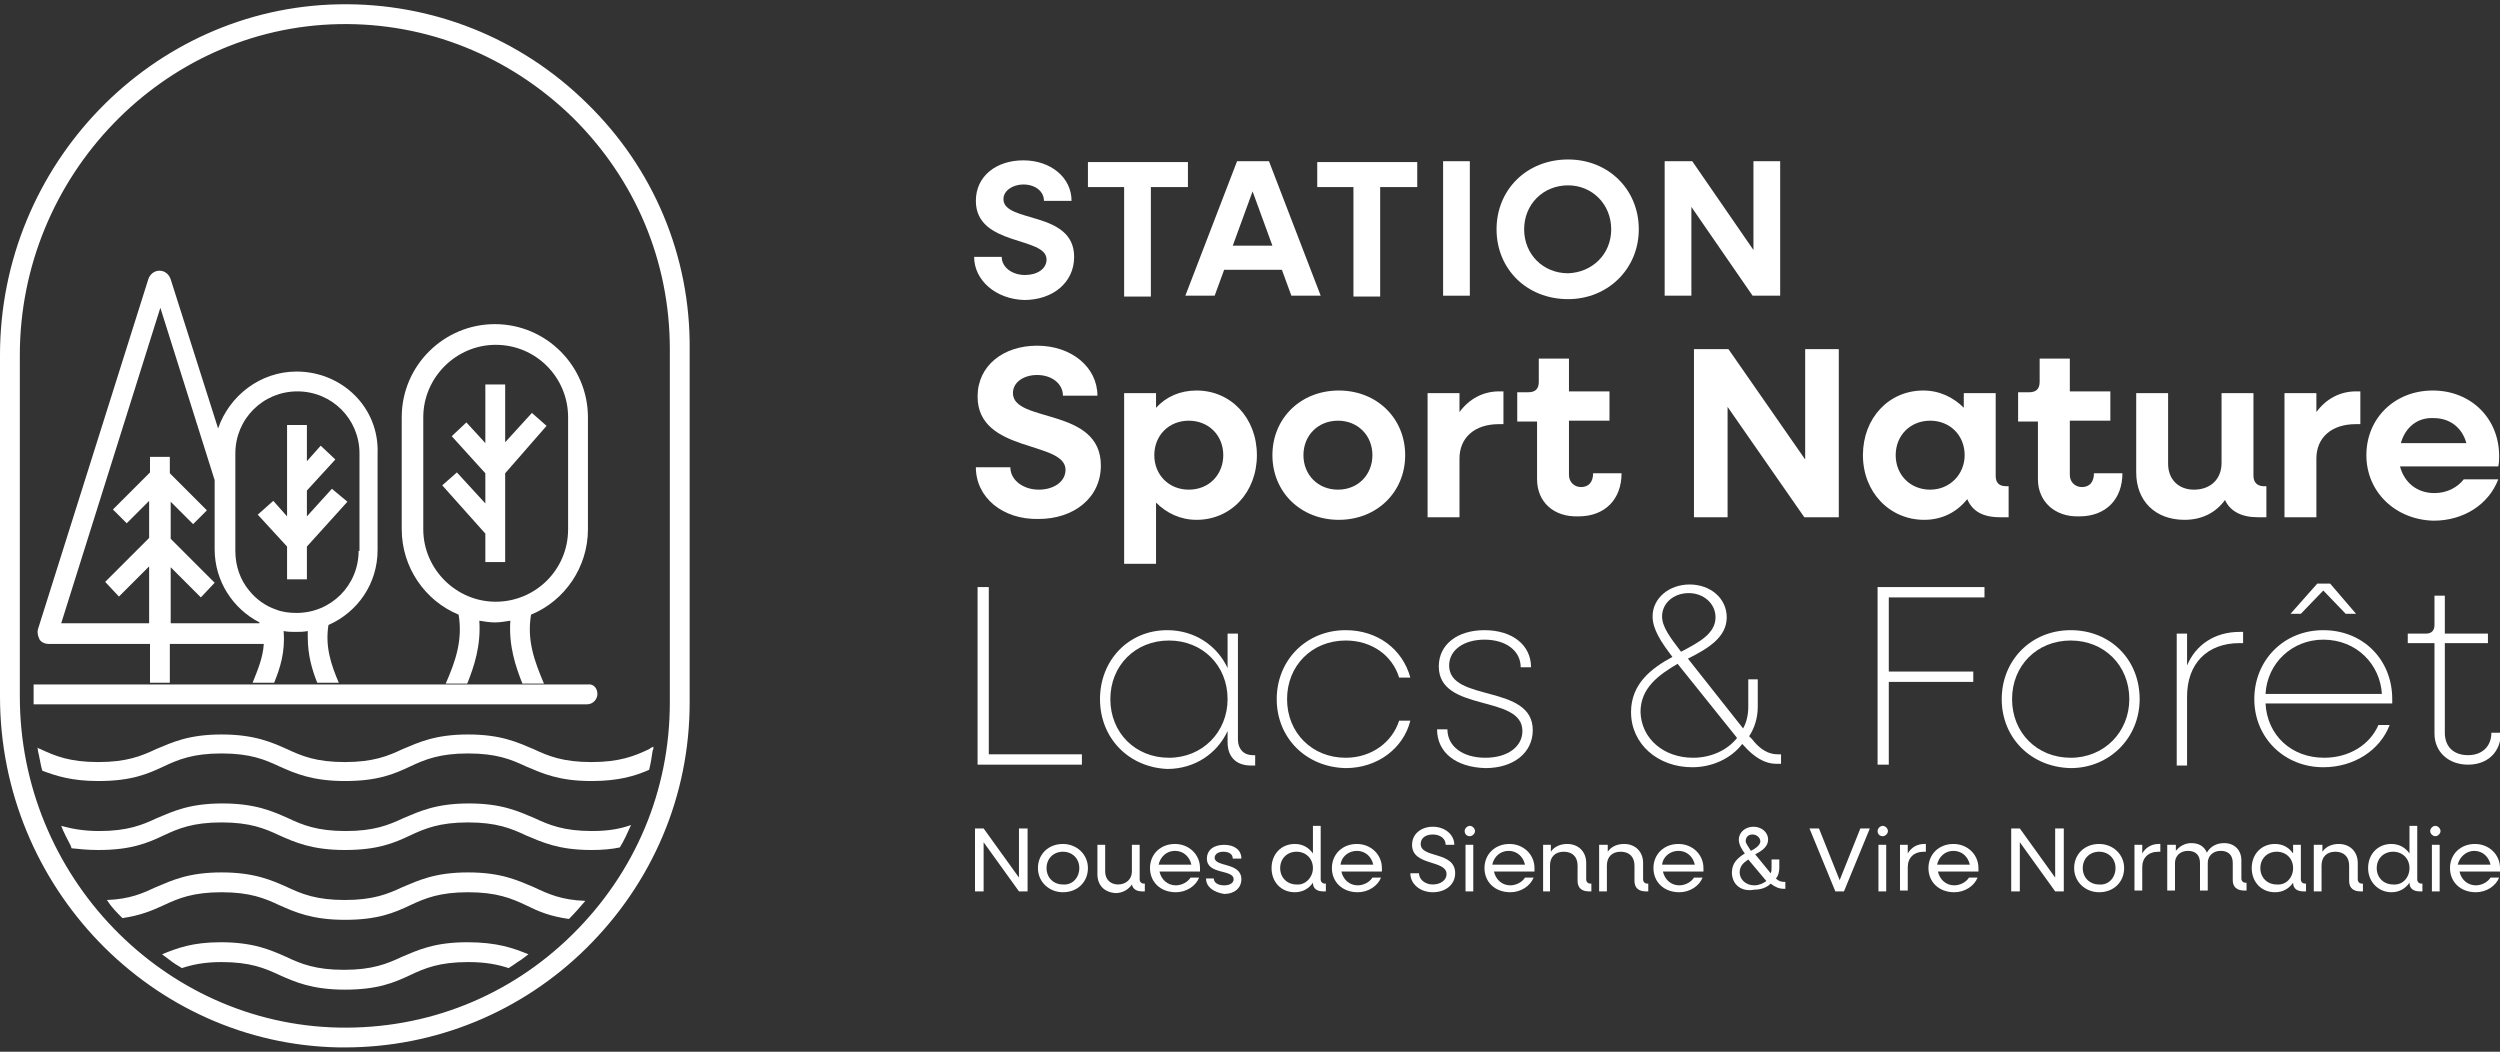 <?xml version="1.0" encoding="utf-8"?>
<!-- Generator: Adobe Illustrator 28.2.0, SVG Export Plug-In . SVG Version: 6.00 Build 0)  -->
<svg version="1.1" id="Calque_1" xmlns="http://www.w3.org/2000/svg" xmlns:xlink="http://www.w3.org/1999/xlink" x="0px" y="0px"
	 viewBox="0 0 290 122" style="enable-background:new 0 0 290 122;" xml:space="preserve">
<rect x="0" y="0" width="290" height="122" fill="#333333" stroke="none"/>
<style type="text/css">
	.st0{fill:#FFFFFF;}
</style>
<g>
	<g>
		<g>
			<path class="st0" d="M113,29.8h3.2c0,1.2,1.2,2.1,2.7,2.1c1.4,0,2.5-0.7,2.5-1.8c0-2.7-8.2-1.5-8.2-6.8c0-2.9,2.4-4.7,5.5-4.7
				c3.2,0,5.6,2,5.6,4.7h-3.2c0-1.1-1-1.9-2.4-1.9c-1.2,0-2.3,0.7-2.3,1.7c0,2.8,8.2,1.3,8.2,6.7c0,3-2.5,5-5.8,5
				C115.5,34.7,113,32.5,113,29.8z"/>
			<path class="st0" d="M130.5,21.7h-4.3v-2.9h11.6v2.9h-4.3v12.7h-3.1V21.7z"/>
			<path class="st0" d="M143.5,18.7h3.7l6,15.6h-3.4l-1.1-3H142l-1.1,3h-3.4L143.5,18.7z M147.6,28.5l-2.3-6.3l-2.3,6.3H147.6z"/>
			<path class="st0" d="M157.1,21.7h-4.3v-2.9h11.6v2.9h-4.3v12.7h-3.1V21.7z"/>
			<path class="st0" d="M167.4,18.7h3.1v15.6h-3.1V18.7z"/>
			<path class="st0" d="M173.6,26.6c0-4.6,3.5-8.1,8.3-8.1c4.7,0,8.2,3.5,8.2,8.1s-3.6,8.1-8.2,8.1
				C177.1,34.7,173.6,31.2,173.6,26.6z M186.9,26.6c0-2.9-2.2-5.1-5-5.1c-2.9,0-5.1,2.2-5.1,5.1s2.2,5.1,5.1,5.1
				C184.7,31.6,186.9,29.5,186.9,26.6z"/>
			<path class="st0" d="M193.1,18.7h3.2l7.1,10.3V18.7h3.1v15.6h-3.2l-7.1-10.3v10.3h-3.1V18.7z"/>
			<path class="st0" d="M113.2,54.2h4c0,1.5,1.5,2.6,3.3,2.6c1.7,0,3.1-0.9,3.1-2.3c0-3.4-10.2-1.9-10.2-8.5c0-3.6,3-5.9,6.9-5.9
				c4,0,7,2.5,7,5.8h-4c0-1.4-1.3-2.4-3-2.4c-1.5,0-2.8,0.8-2.8,2.1c0,3.5,10.2,1.6,10.2,8.4c0,3.8-3.2,6.2-7.2,6.2
				C116.3,60.3,113.2,57.7,113.2,54.2z"/>
			<path class="st0" d="M130.4,45.6h3.7v1.7c1.2-1.3,2.8-2,4.7-2c4,0,7,3.2,7,7.5c0,4.3-3,7.5-7,7.5c-1.9,0-3.5-0.8-4.7-2v7.1h-3.7
				V45.6z M141.9,52.8c0-2.3-1.7-4-4-4c-2.3,0-4,1.7-4,4c0,2.3,1.7,4,4,4C140.3,56.8,141.9,55,141.9,52.8z"/>
			<path class="st0" d="M147.6,52.8c0-4.3,3.3-7.5,7.7-7.5c4.4,0,7.7,3.2,7.7,7.5c0,4.3-3.3,7.5-7.7,7.5
				C150.9,60.3,147.6,57.1,147.6,52.8z M159.2,52.8c0-2.3-1.7-4-4-4c-2.3,0-4,1.7-4,4c0,2.3,1.7,4,4,4
				C157.6,56.8,159.2,55,159.2,52.8z"/>
			<path class="st0" d="M165.6,45.6h3.7v2.2c1.1-1.5,2.7-2.4,4.6-2.4h0.5v3.8h-0.5c-2.9,0-4.6,1.6-4.6,4V60h-3.7V45.6z"/>
			<path class="st0" d="M178.3,55.6v-6.7H176v-3.4h1.3c0.8,0,1.2-0.4,1.2-1.2v-2.7h3.5v3.8h4.7v3.4h-4.7v6.3c0,0.8,0.6,1.4,1.4,1.4
				c0.9,0,1.4-0.6,1.4-1.6h3.3c0,3-1.9,5-5,5C180.2,60,178.3,58.2,178.3,55.6z"/>
			<path class="st0" d="M196.5,40.5h4l8.9,12.8V40.5h3.9V60h-4l-8.9-12.8V60h-3.9V40.5z"/>
			<path class="st0" d="M216.1,52.8c0-4.3,3-7.5,7-7.5c1.9,0,3.5,0.8,4.7,2v-1.7h3.7v9.6c0,0.8,0.4,1.2,1.2,1.2h0.3V60h-1
				c-2,0-3.2-0.7-3.8-2.1c-1.2,1.5-2.9,2.4-5,2.4C219.2,60.3,216.1,57.1,216.1,52.8z M227.9,52.8c0-2.3-1.7-4-4-4c-2.3,0-4,1.7-4,4
				c0,2.3,1.7,4,4,4C226.2,56.8,227.9,55,227.9,52.8z"/>
			<path class="st0" d="M236.4,55.6v-6.7h-2.3v-3.4h1.3c0.8,0,1.2-0.4,1.2-1.2v-2.7h3.5v3.8h4.7v3.4h-4.7v6.3c0,0.8,0.6,1.4,1.4,1.4
				c0.9,0,1.4-0.6,1.4-1.6h3.3c0,3-1.9,5-5,5C238.4,60,236.4,58.2,236.4,55.6z"/>
			<path class="st0" d="M247.8,54.8v-9.2h3.7v8.2c0,1.8,1.2,3,3,3c1.9,0,3.2-1.2,3.2-3.1v-8.1h3.7v9.6c0,0.8,0.5,1.2,1.2,1.2h0.3V60
				h-1c-1.9,0-3.2-0.7-3.8-2c-1.1,1.5-2.7,2.3-4.7,2.3C250,60.3,247.8,58.1,247.8,54.8z"/>
			<path class="st0" d="M265,45.6h3.7v2.2c1.1-1.5,2.7-2.4,4.6-2.4h0.5v3.8h-0.5c-2.9,0-4.6,1.6-4.6,4V60H265V45.6z"/>
			<path class="st0" d="M274.5,52.8c0-4.3,3.3-7.5,7.7-7.5s7.7,3.2,7.7,7.6c0,0.4,0,0.8-0.1,1.2h-11.4c0.5,1.9,2,3.1,4,3.1
				c1.5,0,2.7-0.7,3.4-1.6h4c-1.1,2.9-4,4.8-7.5,4.8C277.9,60.3,274.5,57.1,274.5,52.8z M278.5,51.4h7.6c-0.5-1.8-1.9-2.9-3.8-2.9
				C280.4,48.4,279,49.6,278.5,51.4z"/>
		</g>
		<g>
			<path class="st0" d="M113.1,96.1h1l4.1,5.7v-5.7h1v7.3h-1l-4.1-5.7v5.7h-1V96.1z"/>
			<path class="st0" d="M120.4,100.7c0-1.6,1.2-2.8,2.9-2.8c1.6,0,2.9,1.2,2.9,2.8s-1.2,2.8-2.9,2.8
				C121.7,103.5,120.4,102.3,120.4,100.7z M125.2,100.7c0-1.1-0.8-1.9-1.9-1.9c-1.1,0-1.9,0.8-1.9,1.9c0,1.1,0.8,1.9,1.9,1.9
				C124.4,102.7,125.2,101.8,125.2,100.7z"/>
			<path class="st0" d="M127.3,101.4V98h0.9v3.1c0,0.9,0.6,1.5,1.5,1.5c0.9,0,1.6-0.6,1.6-1.5V98h0.9v4c0,0.3,0.2,0.5,0.5,0.5h0.1
				v0.9h-0.3c-0.7,0-1.1-0.3-1.2-0.8c-0.4,0.6-1.1,1-1.9,1C128.1,103.5,127.3,102.7,127.3,101.4z"/>
			<path class="st0" d="M133.4,100.7c0-1.6,1.2-2.8,2.9-2.8c1.6,0,2.9,1.2,2.9,2.8c0,0.1,0,0.3,0,0.4h-4.7c0.2,0.9,0.9,1.6,1.9,1.6
				c0.7,0,1.4-0.4,1.7-0.9h1c-0.4,1-1.5,1.7-2.7,1.7C134.6,103.5,133.4,102.3,133.4,100.7z M134.4,100.3h3.8
				c-0.2-0.9-0.9-1.6-1.9-1.6C135.3,98.7,134.6,99.4,134.4,100.3z"/>
			<path class="st0" d="M139.9,101.9h0.9c0,0.5,0.5,0.8,1.2,0.8c0.7,0,1.1-0.3,1.1-0.7c0-1.2-3.1-0.5-3.1-2.4c0-1,0.8-1.6,2-1.6
				c1.2,0,2,0.6,2,1.6H143c0-0.5-0.4-0.8-1.1-0.8c-0.6,0-1,0.3-1,0.7c0,1.1,3.1,0.5,3.1,2.5c0,1-0.8,1.7-2,1.7
				C140.8,103.5,139.9,102.9,139.9,101.9z"/>
			<path class="st0" d="M147.5,100.7c0-1.6,1.1-2.8,2.7-2.8c0.9,0,1.6,0.4,2.1,1.1v-3.2h0.9v6.2c0,0.3,0.2,0.5,0.5,0.5h0.1v0.9h-0.3
				c-0.7,0-1.2-0.3-1.2-1c-0.5,0.7-1.2,1.1-2.1,1.1C148.6,103.5,147.5,102.3,147.5,100.7z M152.3,100.7c0-1.1-0.8-1.9-1.9-1.9
				c-1.1,0-1.9,0.8-1.9,1.9c0,1.1,0.8,1.9,1.9,1.9C151.4,102.7,152.3,101.8,152.3,100.7z"/>
			<path class="st0" d="M154.5,100.7c0-1.6,1.2-2.8,2.9-2.8c1.6,0,2.9,1.2,2.9,2.8c0,0.1,0,0.3,0,0.4h-4.7c0.2,0.9,0.9,1.6,1.9,1.6
				c0.7,0,1.4-0.4,1.7-0.9h1c-0.4,1-1.5,1.7-2.7,1.7C155.7,103.5,154.5,102.3,154.5,100.7z M155.5,100.3h3.8
				c-0.2-0.9-0.9-1.6-1.9-1.6C156.4,98.7,155.6,99.4,155.5,100.3z"/>
			<path class="st0" d="M163.6,101.3h1c0,0.7,0.7,1.3,1.6,1.3c0.9,0,1.6-0.5,1.6-1.2c0-1.7-4-0.9-4-3.4c0-1.3,1.1-2.1,2.4-2.1
				c1.4,0,2.5,0.9,2.5,2.1h-1c0-0.7-0.6-1.2-1.5-1.2c-0.8,0-1.4,0.4-1.4,1.1c0,1.7,4,0.8,4,3.4c0,1.3-1.1,2.2-2.6,2.2
				C164.8,103.5,163.6,102.6,163.6,101.3z"/>
			<path class="st0" d="M169.9,96.4c0-0.3,0.3-0.6,0.6-0.6c0.3,0,0.6,0.3,0.6,0.6c0,0.3-0.3,0.6-0.6,0.6
				C170.1,97,169.9,96.7,169.9,96.4z M170,98h0.9v5.4H170V98z"/>
			<path class="st0" d="M172.2,100.7c0-1.6,1.2-2.8,2.9-2.8c1.6,0,2.9,1.2,2.9,2.8c0,0.1,0,0.3,0,0.4h-4.7c0.2,0.9,0.9,1.6,1.9,1.6
				c0.7,0,1.4-0.4,1.7-0.9h1c-0.4,1-1.5,1.7-2.7,1.7C173.4,103.5,172.2,102.3,172.2,100.7z M173.1,100.3h3.8
				c-0.2-0.9-0.9-1.6-1.9-1.6C174,98.7,173.3,99.4,173.1,100.3z"/>
			<path class="st0" d="M179,98h0.9v0.8c0.4-0.6,1.1-0.9,1.9-0.9c1.3,0,2.2,0.9,2.2,2.2v1.9c0,0.3,0.2,0.5,0.5,0.5h0.1v0.9h-0.3
				c-0.8,0-1.3-0.4-1.3-1.2v-1.8c0-1-0.6-1.6-1.6-1.6c-1,0-1.6,0.6-1.6,1.6v3H179V98z"/>
			<path class="st0" d="M185.6,98h0.9v0.8c0.4-0.6,1.1-0.9,1.9-0.9c1.3,0,2.2,0.9,2.2,2.2v1.9c0,0.3,0.2,0.5,0.5,0.5h0.1v0.9h-0.3
				c-0.8,0-1.3-0.4-1.3-1.2v-1.8c0-1-0.6-1.6-1.6-1.6c-1,0-1.6,0.6-1.6,1.6v3h-0.9V98z"/>
			<path class="st0" d="M191.8,100.7c0-1.6,1.2-2.8,2.9-2.8c1.6,0,2.9,1.2,2.9,2.8c0,0.1,0,0.3,0,0.4h-4.7c0.2,0.9,0.9,1.6,1.9,1.6
				c0.7,0,1.4-0.4,1.7-0.9h1c-0.4,1-1.5,1.7-2.7,1.7C193,103.5,191.8,102.3,191.8,100.7z M192.8,100.3h3.8c-0.2-0.9-0.9-1.6-1.9-1.6
				C193.7,98.7,192.9,99.4,192.8,100.3z"/>
			<path class="st0" d="M200.9,101.2c0-1.1,0.7-1.7,1.5-2.2c-0.4-0.5-0.7-1.1-0.7-1.6c0-0.8,0.7-1.5,1.7-1.5c0.9,0,1.7,0.6,1.7,1.5
				c0,0.8-0.7,1.3-1.5,1.7l1.8,2.2c0.1-0.2,0.1-0.4,0.1-0.7v-0.9h0.9v0.9c0,0.5-0.1,1-0.4,1.3c0.3,0.3,0.6,0.4,1,0.4h0.1v0.8h-0.2
				c-0.5,0-1-0.2-1.5-0.6c-0.5,0.5-1.2,0.7-1.9,0.7C202,103.5,200.9,102.6,200.9,101.2z M203.5,102.7c0.5,0,1-0.2,1.4-0.5l-2.1-2.5
				c-0.6,0.4-1,0.8-1,1.5C201.8,102,202.5,102.7,203.5,102.7z M203.1,98.7c0.6-0.3,1.1-0.7,1.1-1.1c0-0.4-0.4-0.8-0.9-0.8
				c-0.5,0-0.8,0.3-0.8,0.8C202.5,97.8,202.8,98.2,203.1,98.7z"/>
			<path class="st0" d="M209.9,96.1h1.1l2.4,6l2.4-6h1.1l-3,7.3h-1L209.9,96.1z"/>
			<path class="st0" d="M217.8,96.4c0-0.3,0.3-0.6,0.6-0.6c0.3,0,0.6,0.3,0.6,0.6c0,0.3-0.3,0.6-0.6,0.6
				C218,97,217.8,96.7,217.8,96.4z M217.9,98h0.9v5.4h-0.9V98z"/>
			<path class="st0" d="M220.4,98h0.9v1c0.4-0.7,1.1-1.1,1.9-1.1h0.2v0.9h-0.2c-1.2,0-1.9,0.7-1.9,1.8v2.7h-0.9V98z"/>
			<path class="st0" d="M223.7,100.7c0-1.6,1.2-2.8,2.9-2.8c1.6,0,2.9,1.2,2.9,2.8c0,0.1,0,0.3,0,0.4h-4.7c0.2,0.9,0.9,1.6,1.9,1.6
				c0.7,0,1.4-0.4,1.7-0.9h1c-0.4,1-1.5,1.7-2.7,1.7C224.9,103.5,223.7,102.3,223.7,100.7z M224.7,100.3h3.8
				c-0.2-0.9-0.9-1.6-1.9-1.6C225.6,98.7,224.9,99.4,224.7,100.3z"/>
			<path class="st0" d="M233.3,96.1h1l4.1,5.7v-5.7h1v7.3h-1l-4.1-5.7v5.7h-1V96.1z"/>
			<path class="st0" d="M240.6,100.7c0-1.6,1.2-2.8,2.9-2.8c1.6,0,2.9,1.2,2.9,2.8s-1.2,2.8-2.9,2.8
				C241.9,103.5,240.6,102.3,240.6,100.7z M245.4,100.7c0-1.1-0.8-1.9-1.9-1.9c-1.1,0-1.9,0.8-1.9,1.9c0,1.1,0.8,1.9,1.9,1.9
				C244.6,102.7,245.4,101.8,245.4,100.7z"/>
			<path class="st0" d="M247.6,98h0.9v1c0.4-0.7,1.1-1.1,1.9-1.1h0.2v0.9h-0.2c-1.2,0-1.9,0.7-1.9,1.8v2.7h-0.9V98z"/>
			<path class="st0" d="M251.5,98h0.9v0.7c0.4-0.5,1-0.9,1.8-0.9c0.9,0,1.5,0.4,1.8,1.1c0.4-0.7,1.1-1.1,2-1.1c1.2,0,2,0.8,2,2v2.1
				c0,0.3,0.2,0.5,0.5,0.5h0.1v0.9h-0.3c-0.8,0-1.3-0.4-1.3-1.2v-2c0-0.9-0.5-1.4-1.4-1.4c-0.9,0-1.5,0.6-1.5,1.4v3.2h-0.9v-3.2
				c0-0.9-0.5-1.4-1.4-1.4c-0.9,0-1.5,0.6-1.5,1.4v3.2h-0.9V98z"/>
			<path class="st0" d="M261.2,100.7c0-1.6,1.1-2.8,2.7-2.8c0.9,0,1.6,0.4,2.1,1.1v-1h0.9v4c0,0.3,0.2,0.5,0.5,0.5h0.1v0.9h-0.3
				c-0.7,0-1.2-0.3-1.2-1c-0.5,0.7-1.2,1.1-2.1,1.1C262.3,103.5,261.2,102.3,261.2,100.7z M266,100.7c0-1.1-0.8-1.9-1.9-1.9
				c-1.1,0-1.9,0.8-1.9,1.9c0,1.1,0.8,1.9,1.9,1.9C265.2,102.7,266,101.8,266,100.7z"/>
			<path class="st0" d="M268.5,98h0.9v0.8c0.4-0.6,1.1-0.9,1.9-0.9c1.3,0,2.2,0.9,2.2,2.2v1.9c0,0.3,0.2,0.5,0.5,0.5h0.1v0.9h-0.3
				c-0.8,0-1.3-0.4-1.3-1.2v-1.8c0-1-0.6-1.6-1.6-1.6c-1,0-1.6,0.6-1.6,1.6v3h-0.9V98z"/>
			<path class="st0" d="M274.7,100.7c0-1.6,1.1-2.8,2.7-2.8c0.9,0,1.6,0.4,2.1,1.1v-3.2h0.9v6.2c0,0.3,0.2,0.5,0.5,0.5h0.1v0.9h-0.3
				c-0.7,0-1.2-0.3-1.2-1c-0.5,0.7-1.2,1.1-2.1,1.1C275.9,103.5,274.7,102.3,274.7,100.7z M279.5,100.7c0-1.1-0.8-1.9-1.9-1.9
				c-1.1,0-1.9,0.8-1.9,1.9c0,1.1,0.8,1.9,1.9,1.9C278.7,102.7,279.5,101.8,279.5,100.7z"/>
			<path class="st0" d="M281.9,96.4c0-0.3,0.3-0.6,0.6-0.6c0.3,0,0.6,0.3,0.6,0.6c0,0.3-0.3,0.6-0.6,0.6
				C282.2,97,281.9,96.7,281.9,96.4z M282.1,98h0.9v5.4h-0.9V98z"/>
			<path class="st0" d="M284.2,100.7c0-1.6,1.2-2.8,2.9-2.8c1.6,0,2.9,1.2,2.9,2.8c0,0.1,0,0.3,0,0.4h-4.7c0.2,0.9,0.9,1.6,1.9,1.6
				c0.7,0,1.4-0.4,1.7-0.9h1c-0.4,1-1.5,1.7-2.7,1.7C285.4,103.5,284.2,102.3,284.2,100.7z M285.1,100.3h3.8
				c-0.2-0.9-0.9-1.6-1.9-1.6C286.1,98.7,285.3,99.4,285.1,100.3z"/>
		</g>
		<g>
			<g>
				<path class="st0" d="M113.4,68.1h1.3v19.4h10.8v1.2h-12.1V68.1z"/>
				<path class="st0" d="M127.6,81.1c0-4.5,3.3-8,7.8-8c3.2,0,5.8,1.8,7,4.4v-4h1.2v12.3c0,1.1,0.7,1.8,1.7,1.8h0.3v1.2h-0.5
					c-1.7,0-2.7-1-2.7-2.7v-1.3c-1.2,2.6-3.8,4.4-7,4.4C130.9,89,127.6,85.6,127.6,81.1z M142.4,81.1c0-3.9-2.9-6.8-6.8-6.8
					c-3.9,0-6.8,2.9-6.8,6.8s2.9,6.8,6.8,6.8C139.5,87.9,142.4,84.9,142.4,81.1z"/>
				<path class="st0" d="M148.1,81.1c0-4.5,3.4-8,8-8c3.7,0,6.6,2.2,7.5,5.5h-1.3c-0.8-2.6-3.2-4.3-6.2-4.3c-3.9,0-6.8,2.9-6.8,6.8
					s2.9,6.8,6.8,6.8c3,0,5.4-1.8,6.2-4.3h1.3c-0.8,3.2-3.8,5.5-7.5,5.5C151.5,89,148.1,85.6,148.1,81.1z"/>
				<path class="st0" d="M166.7,84.6h1.2c0,2,1.8,3.3,4.4,3.3c2.6,0,4.3-1.3,4.3-3.1c0-4.3-9.7-2.1-9.7-7.5c0-2.5,2.1-4.2,5.3-4.2
					c3.2,0,5.4,1.7,5.4,4.3h-1.2c0-1.9-1.7-3.2-4.2-3.2c-2.4,0-4.1,1.2-4.1,3c0,4.3,9.7,2.1,9.7,7.5c0,2.6-2.2,4.4-5.5,4.4
					C168.9,89,166.7,87.3,166.7,84.6z"/>
				<path class="st0" d="M189.2,82.6c0-3.3,2.4-5.1,4.8-6.4c-1.3-1.7-2.3-3.2-2.3-4.7c0-2.1,1.9-3.7,4.3-3.7c2.4,0,4.3,1.6,4.3,3.8
					c0,2.3-2.1,3.6-4.5,4.8l6.4,8.1c0.4-0.7,0.6-1.6,0.6-2.5v-3.2h1.1v3.2c0,1.3-0.4,2.5-1,3.4l0.3,0.3c1,1.3,2,1.8,3,1.8h0.4v1.1
					H206c-1.2,0-2.5-0.7-3.8-2.2l-0.1-0.1c-1.3,1.7-3.5,2.7-5.8,2.7C192.3,89,189.2,86.3,189.2,82.6z M196.4,87.9
					c2.1,0,4-0.9,5.1-2.3l-6.9-8.6c-2.2,1.3-4.3,2.8-4.3,5.6C190.4,85.7,193,87.9,196.4,87.9z M195,75.6c2.1-1.1,4-2.1,4-4
					c0-1.6-1.4-2.8-3.1-2.8c-1.8,0-3.1,1.2-3.1,2.7C192.8,72.7,193.7,73.9,195,75.6z"/>
				<path class="st0" d="M217.8,68.1h12.4v1.2h-11.1v8.6h9.8v1.2h-9.8v9.6h-1.3V68.1z"/>
				<path class="st0" d="M232.2,81.1c0-4.5,3.4-8,8-8c4.6,0,8,3.4,8,8c0,4.5-3.5,8-8,8C235.6,89,232.2,85.6,232.2,81.1z M247,81.1
					c0-3.9-2.9-6.8-6.8-6.8s-6.8,2.9-6.8,6.8s2.9,6.8,6.8,6.8S247,84.9,247,81.1z"/>
				<path class="st0" d="M252.5,73.5h1.2v3.7c1-2.4,3.2-3.9,6.1-3.9h0.4v1.3h-0.4c-3.8,0-6.1,2.4-6.1,6.2v8h-1.2V73.5z"/>
				<path class="st0" d="M261.5,81.1c0-4.5,3.4-8,8-8c4.6,0,8,3.4,8,8c0,0.2,0,0.4,0,0.5h-14.7c0.2,3.7,3,6.3,6.8,6.3
					c2.9,0,5.3-1.5,6.3-3.8h1.3c-1.1,2.9-4.1,4.9-7.7,4.9C265,89,261.5,85.6,261.5,81.1z M262.8,80.5h13.5c-0.2-3.4-2.9-6.3-6.8-6.3
					C265.9,74.2,263,76.9,262.8,80.5z M268.8,67.7h1.5l3,3.5h-1.2l-2.6-2.7l-2.6,2.7h-1.2L268.8,67.7z"/>
				<path class="st0" d="M282.4,85.1V74.6h-3.1v-1.1h2.1c0.7,0,1-0.4,1-1v-3.4h1.2v4.4h5v1.1h-5v10.4c0,1.6,1,2.6,2.7,2.6
					c1.6,0,2.7-1,2.7-2.6h1.1c0,2.2-1.5,3.7-3.8,3.7S282.4,87.2,282.4,85.1z"/>
			</g>
		</g>
	</g>
	<path class="st0" d="M73.2,95.7c-0.4,0.9-0.8,1.8-1.3,2.6c-0.9,0.2-2,0.3-3.3,0.3c-3.8,0-5.7-0.9-7.6-1.7c-1.7-0.8-3.4-1.5-6.7-1.5
		c-3.3,0-5,0.7-6.7,1.5c-1.9,0.9-3.8,1.7-7.6,1.7c-3.8,0-5.8-0.9-7.6-1.7c-1.7-0.8-3.4-1.5-6.7-1.5c-3.3,0-5,0.7-6.7,1.5
		c-1.9,0.9-3.8,1.7-7.6,1.7c-1.2,0-2.2-0.1-3.1-0.2h0l-0.1-0.3c-0.4-0.8-0.8-1.5-1.1-2.3c1.1,0.3,2.5,0.6,4.4,0.6
		c3.3,0,5-0.7,6.7-1.5c1.9-0.8,3.8-1.7,7.6-1.7c3.8,0,5.8,0.9,7.6,1.7c1.7,0.8,3.4,1.5,6.7,1.5c3.3,0,5-0.7,6.7-1.5
		c1.9-0.8,3.8-1.7,7.6-1.7c3.8,0,5.7,0.9,7.6,1.7c1.7,0.8,3.4,1.5,6.7,1.5C70.7,96.4,72.1,96.1,73.2,95.7z"/>
	<path class="st0" d="M75.8,86.6c0,0.2,0,0.3-0.1,0.5c-0.1,0.7-0.2,1.4-0.4,2.2c-1.6,0.7-3.5,1.3-6.7,1.3c-3.8,0-5.7-0.9-7.6-1.7
		c-1.7-0.8-3.4-1.5-6.7-1.5c-3.3,0-5,0.7-6.7,1.5c-1.9,0.9-3.8,1.7-7.6,1.7c-3.8,0-5.8-0.9-7.6-1.7c-1.7-0.8-3.4-1.5-6.7-1.5
		c-3.3,0-5,0.7-6.7,1.5c-1.9,0.9-3.8,1.7-7.6,1.7c-3.1,0-4.9-0.6-6.5-1.2c-0.2-0.7-0.3-1.5-0.5-2.3c0-0.1,0-0.3-0.1-0.4
		c0.1,0.1,0.2,0.1,0.4,0.2c1.7,0.8,3.4,1.5,6.7,1.5c3.3,0,5-0.7,6.7-1.5c1.9-0.8,3.8-1.7,7.6-1.7c3.8,0,5.8,0.9,7.6,1.7
		c1.7,0.8,3.4,1.5,6.7,1.5c3.3,0,5-0.7,6.7-1.5c1.9-0.8,3.8-1.7,7.6-1.7c3.8,0,5.7,0.9,7.6,1.7c1.7,0.8,3.4,1.5,6.7,1.5
		c3.3,0,5-0.7,6.7-1.5C75.5,86.7,75.7,86.7,75.8,86.6z"/>
	<path class="st0" d="M67.9,104.5c-0.6,0.7-1.2,1.4-1.9,2.1c-2.2-0.3-3.6-0.9-5-1.6c-1.7-0.8-3.4-1.5-6.7-1.5c-3.3,0-5,0.7-6.7,1.5
		c-1.9,0.9-3.8,1.7-7.6,1.7c-3.8,0-5.8-0.9-7.6-1.7c-1.7-0.8-3.4-1.5-6.7-1.5c-3.3,0-5,0.7-6.7,1.5c-1.3,0.6-2.7,1.2-4.8,1.5
		c-0.7-0.7-1.3-1.3-1.8-2.1c2.7-0.1,4.2-0.8,5.7-1.5c1.9-0.8,3.8-1.7,7.6-1.7c3.8,0,5.8,0.9,7.6,1.7c1.7,0.8,3.4,1.5,6.7,1.5
		c3.3,0,5-0.7,6.7-1.5c1.9-0.8,3.8-1.7,7.6-1.7c3.8,0,5.7,0.9,7.6,1.7C63.6,103.7,65.1,104.4,67.9,104.5z"/>
	<path class="st0" d="M61.3,110.7c-0.3,0.2-0.5,0.4-0.8,0.6c-0.5,0.3-1,0.7-1.5,1c-1.2-0.4-2.6-0.7-4.7-0.7c-3.3,0-5,0.7-6.7,1.5
		c-1.9,0.9-3.8,1.7-7.6,1.7c-3.8,0-5.8-0.9-7.6-1.7c-1.7-0.8-3.4-1.5-6.7-1.5c-2,0-3.4,0.3-4.6,0.7c-0.5-0.3-1-0.6-1.5-1
		c-0.3-0.2-0.5-0.4-0.8-0.6c1.7-0.7,3.5-1.4,6.8-1.4c3.8,0,5.8,0.9,7.6,1.7c1.7,0.8,3.4,1.5,6.7,1.5c3.3,0,5-0.7,6.7-1.5
		c1.9-0.8,3.8-1.7,7.6-1.7C57.7,109.3,59.6,110,61.3,110.7z"/>
	<path class="st0" d="M68.1,12c-7.7-7.6-18-11.7-28.8-11.5C17.6,0.9,0,19.1,0,41.2v0v39.6v0c0,22.1,17.6,40.3,39.3,40.7
		c0.2,0,0.5,0,0.7,0c10.5,0,20.5-4.1,28-11.5c7.7-7.6,12-17.7,12-28.5v0v-41v0C80.1,29.7,75.8,19.5,68.1,12z M77.7,81.5L77.7,81.5
		c0,10.2-4,19.7-11.3,26.9c-7.3,7.2-16.9,11-27.1,10.8c-20.4-0.4-37-17.6-37-38.4v0V41.2v0c0-20.8,16.6-38,37-38.4
		c10.2-0.2,19.8,3.7,27.1,10.8c7.3,7.2,11.3,16.7,11.3,26.9v0V81.5z"/>
	<path class="st0" d="M57.4,37.6c-5.9,0-10.8,4.8-10.8,10.8v13c0,4.4,2.7,8.3,6.6,9.9c0.5,3-0.4,5.5-1.5,8h2.5
		c0.8-2,1.6-4.4,1.4-7.3c0.6,0.1,1.2,0.2,1.8,0.2c0.6,0,1.2-0.1,1.8-0.2c-0.2,2.9,0.6,5.3,1.4,7.3h2.5c-1.1-2.6-2-5-1.5-8
		c3.9-1.6,6.6-5.5,6.6-9.9v-13C68.2,42.5,63.4,37.6,57.4,37.6z M65.9,61.4c0,4.7-3.8,8.4-8.4,8.4c-4.6,0-8.4-3.8-8.4-8.4v-13
		c0-4.6,3.8-8.4,8.4-8.4c4.7,0,8.4,3.8,8.4,8.4V61.4z"/>
	<polygon class="st0" points="58.6,51.3 58.6,44.6 56.3,44.6 56.3,51.4 54.1,49 52.4,50.6 56.3,54.9 56.3,58.4 53,54.8 51.3,56.3 
		56.3,61.9 56.3,65.2 58.6,65.2 58.6,54.9 63.4,49.4 61.7,47.9 	"/>
	<g>
		<path class="st0" d="M34.4,43.1c-4.2,0-7.8,2.8-9.1,6.6l-5.5-17.3c-0.2-0.6-0.7-1-1.3-1c-0.6,0-1.1,0.4-1.3,1L4.4,73
			c-0.1,0.4,0,0.8,0.2,1.2c0.2,0.3,0.6,0.5,1.1,0.5h11.7v4.5h2.3v-4.5h10.9c-0.1,1.6-0.7,3-1.3,4.5h2.5c0.7-1.7,1.3-3.6,1.1-6
			c0.5,0.1,0.9,0.1,1.4,0.1c0.5,0,0.9,0,1.4-0.1c0,0.2,0,0.4,0,0.7c0,2.1,0.5,3.8,1.1,5.3h2.5c-0.9-2.1-1.6-4.2-1.2-6.7
			c3.4-1.5,5.7-4.8,5.7-8.7V52.6C44,47.3,39.7,43.1,34.4,43.1z M19.8,72.4v-6.6l3.5,3.5l1.6-1.7l-5.1-5.1v-4.3l2.6,2.6l1.6-1.6
			l-4.3-4.3V53h-2.3v1.8l-4.3,4.3l1.6,1.6l2.6-2.6v4.3l-5.1,5.1l1.6,1.7l3.5-3.5v6.6H7.1l11.5-36.6l6.3,20v8c0,3.7,2.1,6.9,5.2,8.5
			l0,0.1H19.8z M41.6,63.9c0,4-3.2,7.2-7.2,7.2c-0.8,0-1.7-0.1-2.4-0.4c-1.2-0.4-2.3-1.2-3.1-2.2c0,0,0,0,0,0
			c-1-1.2-1.6-2.8-1.6-4.6V52.6c0-4,3.2-7.2,7.2-7.2c4,0,7.2,3.2,7.2,7.2V63.9z"/>
		<path class="st0" d="M69.3,80.5c0,0.6-0.5,1.2-1.2,1.2H3.9c0-0.3,0-0.5,0-0.8v-1.5h64.3C68.8,79.3,69.3,79.8,69.3,80.5z"/>
		<polygon class="st0" points="35.6,59.9 35.6,56.9 38.9,53.3 37.2,51.7 35.6,53.5 35.6,49.3 33.3,49.3 33.3,59.9 31.7,58.1 
			29.9,59.7 33.3,63.4 33.3,67.2 35.6,67.2 35.6,63.4 40.3,58.2 38.5,56.7 		"/>
	</g>
</g>
</svg>
